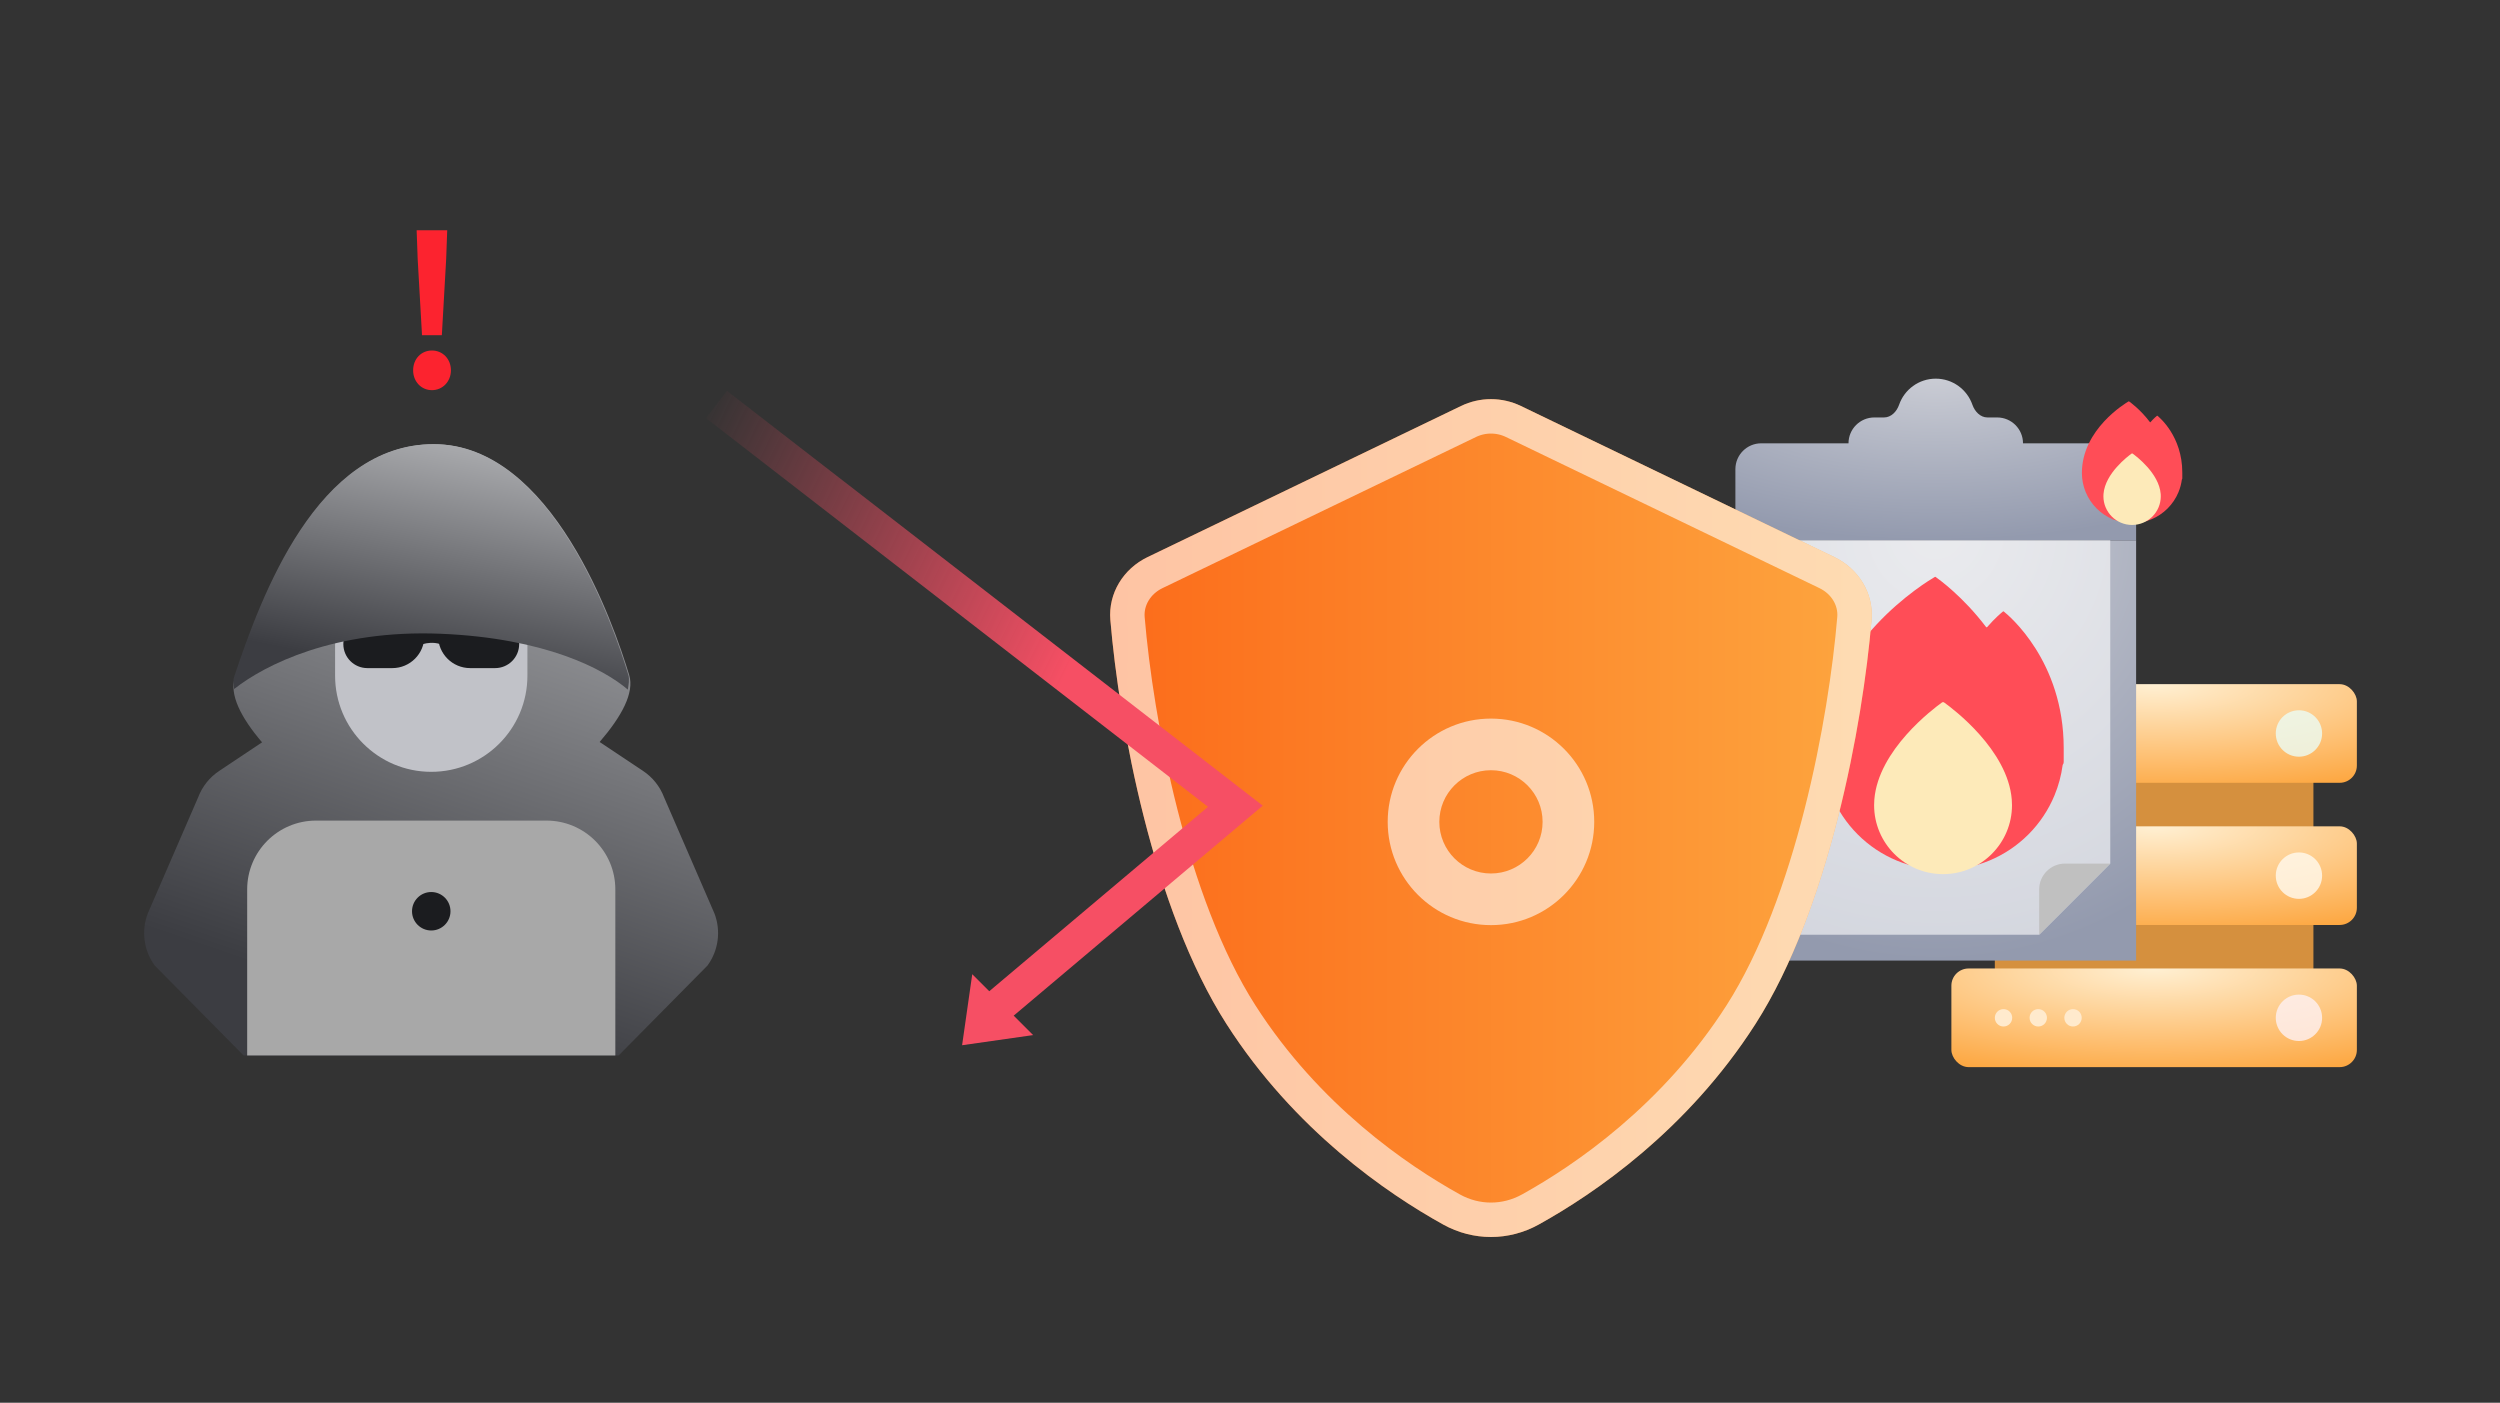 <svg width="581" height="326" viewBox="0 0 581 326" fill="none" xmlns="http://www.w3.org/2000/svg">
<rect x="0" y="0" width="581" height="326" fill="#333333" stroke="none"/>
<rect x="463.597" y="174.508" width="74.042" height="57.311" fill="#D5903E"/>
<rect x="453.5" y="159" width="94.236" height="22.924" rx="4" fill="url(#paint0_radial_218_25796)"/>
<ellipse opacity="0.8" cx="534.273" cy="170.461" rx="5.385" ry="5.394" fill="#EBFCF5"/>
<ellipse cx="465.616" cy="170.461" rx="2.019" ry="2.023" fill="#7E97E2"/>
<ellipse cx="473.693" cy="170.461" rx="2.019" ry="2.023" fill="#7E97E2"/>
<ellipse cx="481.77" cy="170.461" rx="2.019" ry="2.023" fill="#7E97E2"/>
<rect x="453.5" y="192.039" width="94.236" height="22.924" rx="4" fill="url(#paint1_radial_218_25796)"/>
<ellipse opacity="0.8" cx="534.273" cy="203.5" rx="5.385" ry="5.394" fill="#FFFAEE"/>
<ellipse cx="465.616" cy="203.5" rx="2.019" ry="2.023" fill="#7E97E2"/>
<ellipse cx="473.693" cy="203.5" rx="2.019" ry="2.023" fill="#7E97E2"/>
<ellipse cx="481.77" cy="203.5" rx="2.019" ry="2.023" fill="#7E97E2"/>
<rect x="453.5" y="225.076" width="94.236" height="22.924" rx="4" fill="url(#paint2_radial_218_25796)"/>
<ellipse opacity="0.8" cx="534.273" cy="236.538" rx="5.385" ry="5.394" fill="#FEF1F3"/>
<ellipse cx="465.616" cy="236.537" rx="2.019" ry="2.023" fill="#FFEACD"/>
<ellipse cx="473.693" cy="236.537" rx="2.019" ry="2.023" fill="#FFEACD"/>
<ellipse cx="481.77" cy="236.537" rx="2.019" ry="2.023" fill="#FFEACD"/>
<rect x="403.305" y="125.565" width="93.129" height="97.672" fill="url(#paint3_radial_218_25796)"/>
<path d="M458.388 94.065C458.931 95.633 460.227 97.016 461.886 97.016H464.139C467.458 97.016 470.147 99.707 470.147 103.026H490.425C493.744 103.026 496.434 105.717 496.434 109.037V125.566H403.305V109.037C403.305 105.717 405.995 103.026 409.313 103.026H429.591C429.591 99.707 432.281 97.016 435.6 97.016H437.853C439.512 97.016 440.808 95.633 441.351 94.065C442.573 90.535 445.925 88 449.869 88C453.814 88 457.166 90.535 458.388 94.065Z" fill="url(#paint4_radial_218_25796)"/>
<path d="M490.425 125.565H409.313V211.216C409.313 214.536 412.003 217.227 415.322 217.227H473.903L490.425 200.697V125.565Z" fill="white" fill-opacity="0.6"/>
<path d="M473.903 217.227V206.708C473.903 203.389 476.593 200.698 479.911 200.698H490.426L473.903 217.227Z" fill="#C0C0C0"/>
<path d="M423.528 174.097C423.528 149.601 448.095 134.982 449.667 134.071C449.716 134.043 449.775 134.046 449.821 134.078C450.535 134.575 456.199 138.629 461.571 145.732C461.629 145.809 461.744 145.813 461.807 145.741C463.662 143.611 465.13 142.401 465.497 142.109C465.55 142.068 465.613 142.061 465.666 142.103C466.802 143.002 479.605 153.59 479.605 173.861V177.102C479.605 177.334 479.526 177.547 479.394 177.717C479.376 177.74 479.364 177.767 479.36 177.796C479.04 180.208 478.406 182.573 477.471 184.831C476.062 188.234 473.997 191.326 471.393 193.93C468.789 196.535 465.698 198.601 462.296 200.011C458.895 201.42 455.249 202.146 451.567 202.146C447.884 202.146 444.238 201.42 440.837 200.011C437.435 198.601 434.344 196.535 431.74 193.93C429.137 191.326 427.071 188.234 425.662 184.831C424.253 181.427 423.528 177.78 423.528 174.097Z" fill="#FF4D57"/>
<path d="M435.594 185.844C436.494 174.3 449.274 164.716 451.297 163.267C451.465 163.147 451.668 163.147 451.835 163.267C453.859 164.716 466.639 174.301 467.538 185.845C467.571 186.266 467.588 186.691 467.588 187.119C467.588 195.972 460.415 203.148 451.566 203.148C442.717 203.148 435.544 195.972 435.544 187.119C435.544 186.69 435.561 186.265 435.594 185.844Z" fill="#FDEAB9"/>
<path d="M483.833 109.917C483.833 99.728 494.055 93.648 494.709 93.269C494.73 93.257 494.754 93.258 494.773 93.272C495.071 93.478 497.427 95.165 499.662 98.119C499.687 98.151 499.734 98.153 499.761 98.123C500.532 97.237 501.143 96.733 501.296 96.612C501.318 96.595 501.344 96.592 501.366 96.609C501.839 96.984 507.166 101.387 507.166 109.819V111.167C507.166 111.263 507.134 111.352 507.079 111.423C507.071 111.432 507.066 111.443 507.064 111.455C506.931 112.459 506.667 113.442 506.278 114.381C505.692 115.797 504.833 117.083 503.749 118.166C502.666 119.25 501.38 120.109 499.964 120.695C498.549 121.282 497.032 121.583 495.5 121.583C493.968 121.583 492.45 121.282 491.035 120.695C489.62 120.109 488.333 119.25 487.25 118.166C486.167 117.083 485.307 115.797 484.721 114.381C484.135 112.966 483.833 111.449 483.833 109.917Z" fill="#FF4D57"/>
<path d="M488.854 114.803C489.228 110.001 494.546 106.015 495.388 105.412C495.458 105.363 495.542 105.363 495.612 105.412C496.454 106.015 501.771 110.002 502.146 114.804C502.159 114.979 502.166 115.155 502.166 115.334C502.166 119.016 499.182 122 495.5 122C491.818 122 488.833 119.016 488.833 115.334C488.833 115.155 488.84 114.978 488.854 114.803Z" fill="#FDEAB9"/>
<path d="M353.448 94.349C349.058 92.233 343.942 92.233 339.552 94.349L266.693 129.472C261.086 132.175 257.526 137.871 258.047 144.073C260.077 168.221 267.882 211.177 285.026 237.968C300.853 262.7 322.472 277.415 335.406 284.585C342.36 288.441 350.64 288.441 357.594 284.585C370.528 277.415 392.147 262.7 407.974 237.968C425.118 211.177 432.923 168.221 434.953 144.073C435.474 137.871 431.914 132.175 426.307 129.472L353.448 94.349Z" fill="url(#paint5_linear_218_25796)"/>
<path d="M341.289 97.952C344.582 96.365 348.418 96.365 351.711 97.952L424.57 133.075C428.817 135.123 431.337 139.331 430.967 143.738C428.951 167.729 421.205 209.871 404.605 235.812C389.266 259.782 368.262 274.097 355.654 281.087C349.907 284.273 343.093 284.273 337.346 281.087C324.738 274.097 303.734 259.782 288.395 235.812C271.795 209.871 264.049 167.729 262.033 143.738C261.663 139.331 264.183 135.123 268.43 133.075L341.289 97.952Z" stroke="white" stroke-opacity="0.6" stroke-width="8"/>
<path fill-rule="evenodd" clip-rule="evenodd" d="M346.5 215C359.755 215 370.5 204.255 370.5 191C370.5 177.745 359.755 167 346.5 167C333.245 167 322.5 177.745 322.5 191C322.5 204.255 333.245 215 346.5 215ZM346.5 203C353.127 203 358.5 197.627 358.5 191C358.5 184.372 353.127 179 346.5 179C339.873 179 334.5 184.372 334.5 191C334.5 197.627 339.873 203 346.5 203Z" fill="white" fill-opacity="0.6"/>
<path d="M54.597 157.343C60.928 138.401 73.911 103.23 100.888 103.23C128.319 103.23 142.71 145.212 146.222 156.865C147.475 161.022 144.463 166.499 139.356 172.439L149.465 179.179C151.678 180.654 153.375 182.783 154.32 185.269L166.051 212.321C167.585 216.362 166.972 220.904 164.421 224.393L143.769 245.297H56.614L35.962 224.393C33.411 220.904 32.798 216.362 34.332 212.321L46.063 185.269C47.007 182.783 48.705 180.654 50.917 179.179L60.904 172.521C55.987 166.755 53.241 161.4 54.597 157.343Z" fill="url(#paint6_linear_218_25796)"/>
<path d="M77.876 138.933C77.876 134.467 81.497 130.846 85.964 130.846H114.483C118.95 130.846 122.571 134.467 122.571 138.933V157.024C122.571 169.366 112.566 179.372 100.224 179.372C87.881 179.372 77.876 169.366 77.876 157.024V138.933Z" fill="#C1C2C8"/>
<path d="M57.444 206.705C57.444 197.869 64.607 190.705 73.444 190.705H127.003C135.84 190.705 143.003 197.869 143.003 206.705V245.297H57.444V206.705Z" fill="#A8A8A8"/>
<circle cx="100.223" cy="211.776" r="4.47" fill="#1B1C1F"/>
<path fill-rule="evenodd" clip-rule="evenodd" d="M97.047 150.16L95.435 147.818C95.633 147.711 100.277 145.24 105.012 147.818L103.391 150.155C100.302 148.474 97.18 150.089 97.047 150.16Z" fill="#1B1C1F"/>
<path d="M79.791 149.682C79.791 146.596 82.292 144.095 85.378 144.095H94.902C96.959 144.095 98.627 145.762 98.627 147.819C98.627 151.933 95.292 155.269 91.178 155.269H85.378C82.292 155.269 79.791 152.767 79.791 149.682Z" fill="#1B1C1F"/>
<path d="M120.655 149.682C120.655 146.596 118.154 144.095 115.068 144.095H105.544C103.487 144.095 101.819 145.762 101.819 147.819C101.819 151.933 105.155 155.269 109.269 155.269H115.068C118.154 155.269 120.655 152.767 120.655 149.682Z" fill="#1B1C1F"/>
<path d="M54.417 160.131C61.56 154.477 77.847 146.267 102.443 147.287C126.706 148.293 140.346 155.492 145.908 160.268C146.077 159.058 146.338 157.919 146.021 156.865C142.509 145.212 128.117 103.23 100.687 103.23C73.71 103.23 60.727 138.401 54.396 157.343C54.104 158.216 54.331 159.148 54.417 160.131Z" fill="url(#paint7_linear_218_25796)"/>
<path d="M166.5 94.001L287.1 187.369L230.413 235.164" stroke="url(#paint8_linear_218_25796)" stroke-width="8"/>
<path d="M223.592 242.912L225.95 226.406L240.098 240.554L223.592 242.912Z" fill="#F64F64"/>
<path d="M98.076 77.904H102.684L103.692 60.192L103.932 53.52H96.828L97.068 60.192L98.076 77.904ZM100.38 90.672C102.876 90.672 104.796 88.656 104.796 86.064C104.796 83.424 102.876 81.456 100.38 81.456C97.884 81.456 96.012 83.424 96.012 86.064C96.012 88.656 97.884 90.672 100.38 90.672Z" fill="#FC232F"/>
<defs>
<radialGradient id="paint0_radial_218_25796" cx="0" cy="0" r="1" gradientUnits="userSpaceOnUse" gradientTransform="translate(500.618 159) rotate(90) scale(26.076 95.933)">
<stop stop-color="#FFF0D3"/>
<stop offset="1" stop-color="#FDA63F"/>
</radialGradient>
<radialGradient id="paint1_radial_218_25796" cx="0" cy="0" r="1" gradientUnits="userSpaceOnUse" gradientTransform="translate(500.618 192.039) rotate(90) scale(26.076 95.933)">
<stop stop-color="#FFF0D3"/>
<stop offset="1" stop-color="#FDA63F"/>
</radialGradient>
<radialGradient id="paint2_radial_218_25796" cx="0" cy="0" r="1" gradientUnits="userSpaceOnUse" gradientTransform="translate(500.618 225.076) rotate(90) scale(26.076 95.933)">
<stop stop-color="#FFF0D3"/>
<stop offset="1" stop-color="#FDA63F"/>
</radialGradient>
<radialGradient id="paint3_radial_218_25796" cx="0" cy="0" r="1" gradientUnits="userSpaceOnUse" gradientTransform="translate(449.869 123.167) rotate(90) scale(100.07 95.415)">
<stop stop-color="#CBCDD5"/>
<stop offset="1" stop-color="#939AAE"/>
</radialGradient>
<radialGradient id="paint4_radial_218_25796" cx="0" cy="0" r="1" gradientUnits="userSpaceOnUse" gradientTransform="translate(449.869 87.078) rotate(90) scale(38.488 95.415)">
<stop stop-color="#CBCDD5"/>
<stop offset="1" stop-color="#939AAE"/>
</radialGradient>
<linearGradient id="paint5_linear_218_25796" x1="257.5" y1="290" x2="435.5" y2="290" gradientUnits="userSpaceOnUse">
<stop stop-color="#FC6B1A"/>
<stop offset="1" stop-color="#FDA63F"/>
</linearGradient>
<linearGradient id="paint6_linear_218_25796" x1="115.228" y1="100.357" x2="71.654" y2="228.392" gradientUnits="userSpaceOnUse">
<stop stop-color="#ADAEB1"/>
<stop offset="1" stop-color="#3C3D42"/>
</linearGradient>
<linearGradient id="paint7_linear_218_25796" x1="110.573" y1="102.077" x2="99.631" y2="157.265" gradientUnits="userSpaceOnUse">
<stop stop-color="#ADAEB1"/>
<stop offset="1" stop-color="#3C3D42"/>
</linearGradient>
<linearGradient id="paint8_linear_218_25796" x1="250.42" y1="151.244" x2="157.608" y2="106.227" gradientUnits="userSpaceOnUse">
<stop stop-color="#F64F64"/>
<stop offset="1" stop-color="#F64F64" stop-opacity="0"/>
</linearGradient>
</defs>
</svg>
